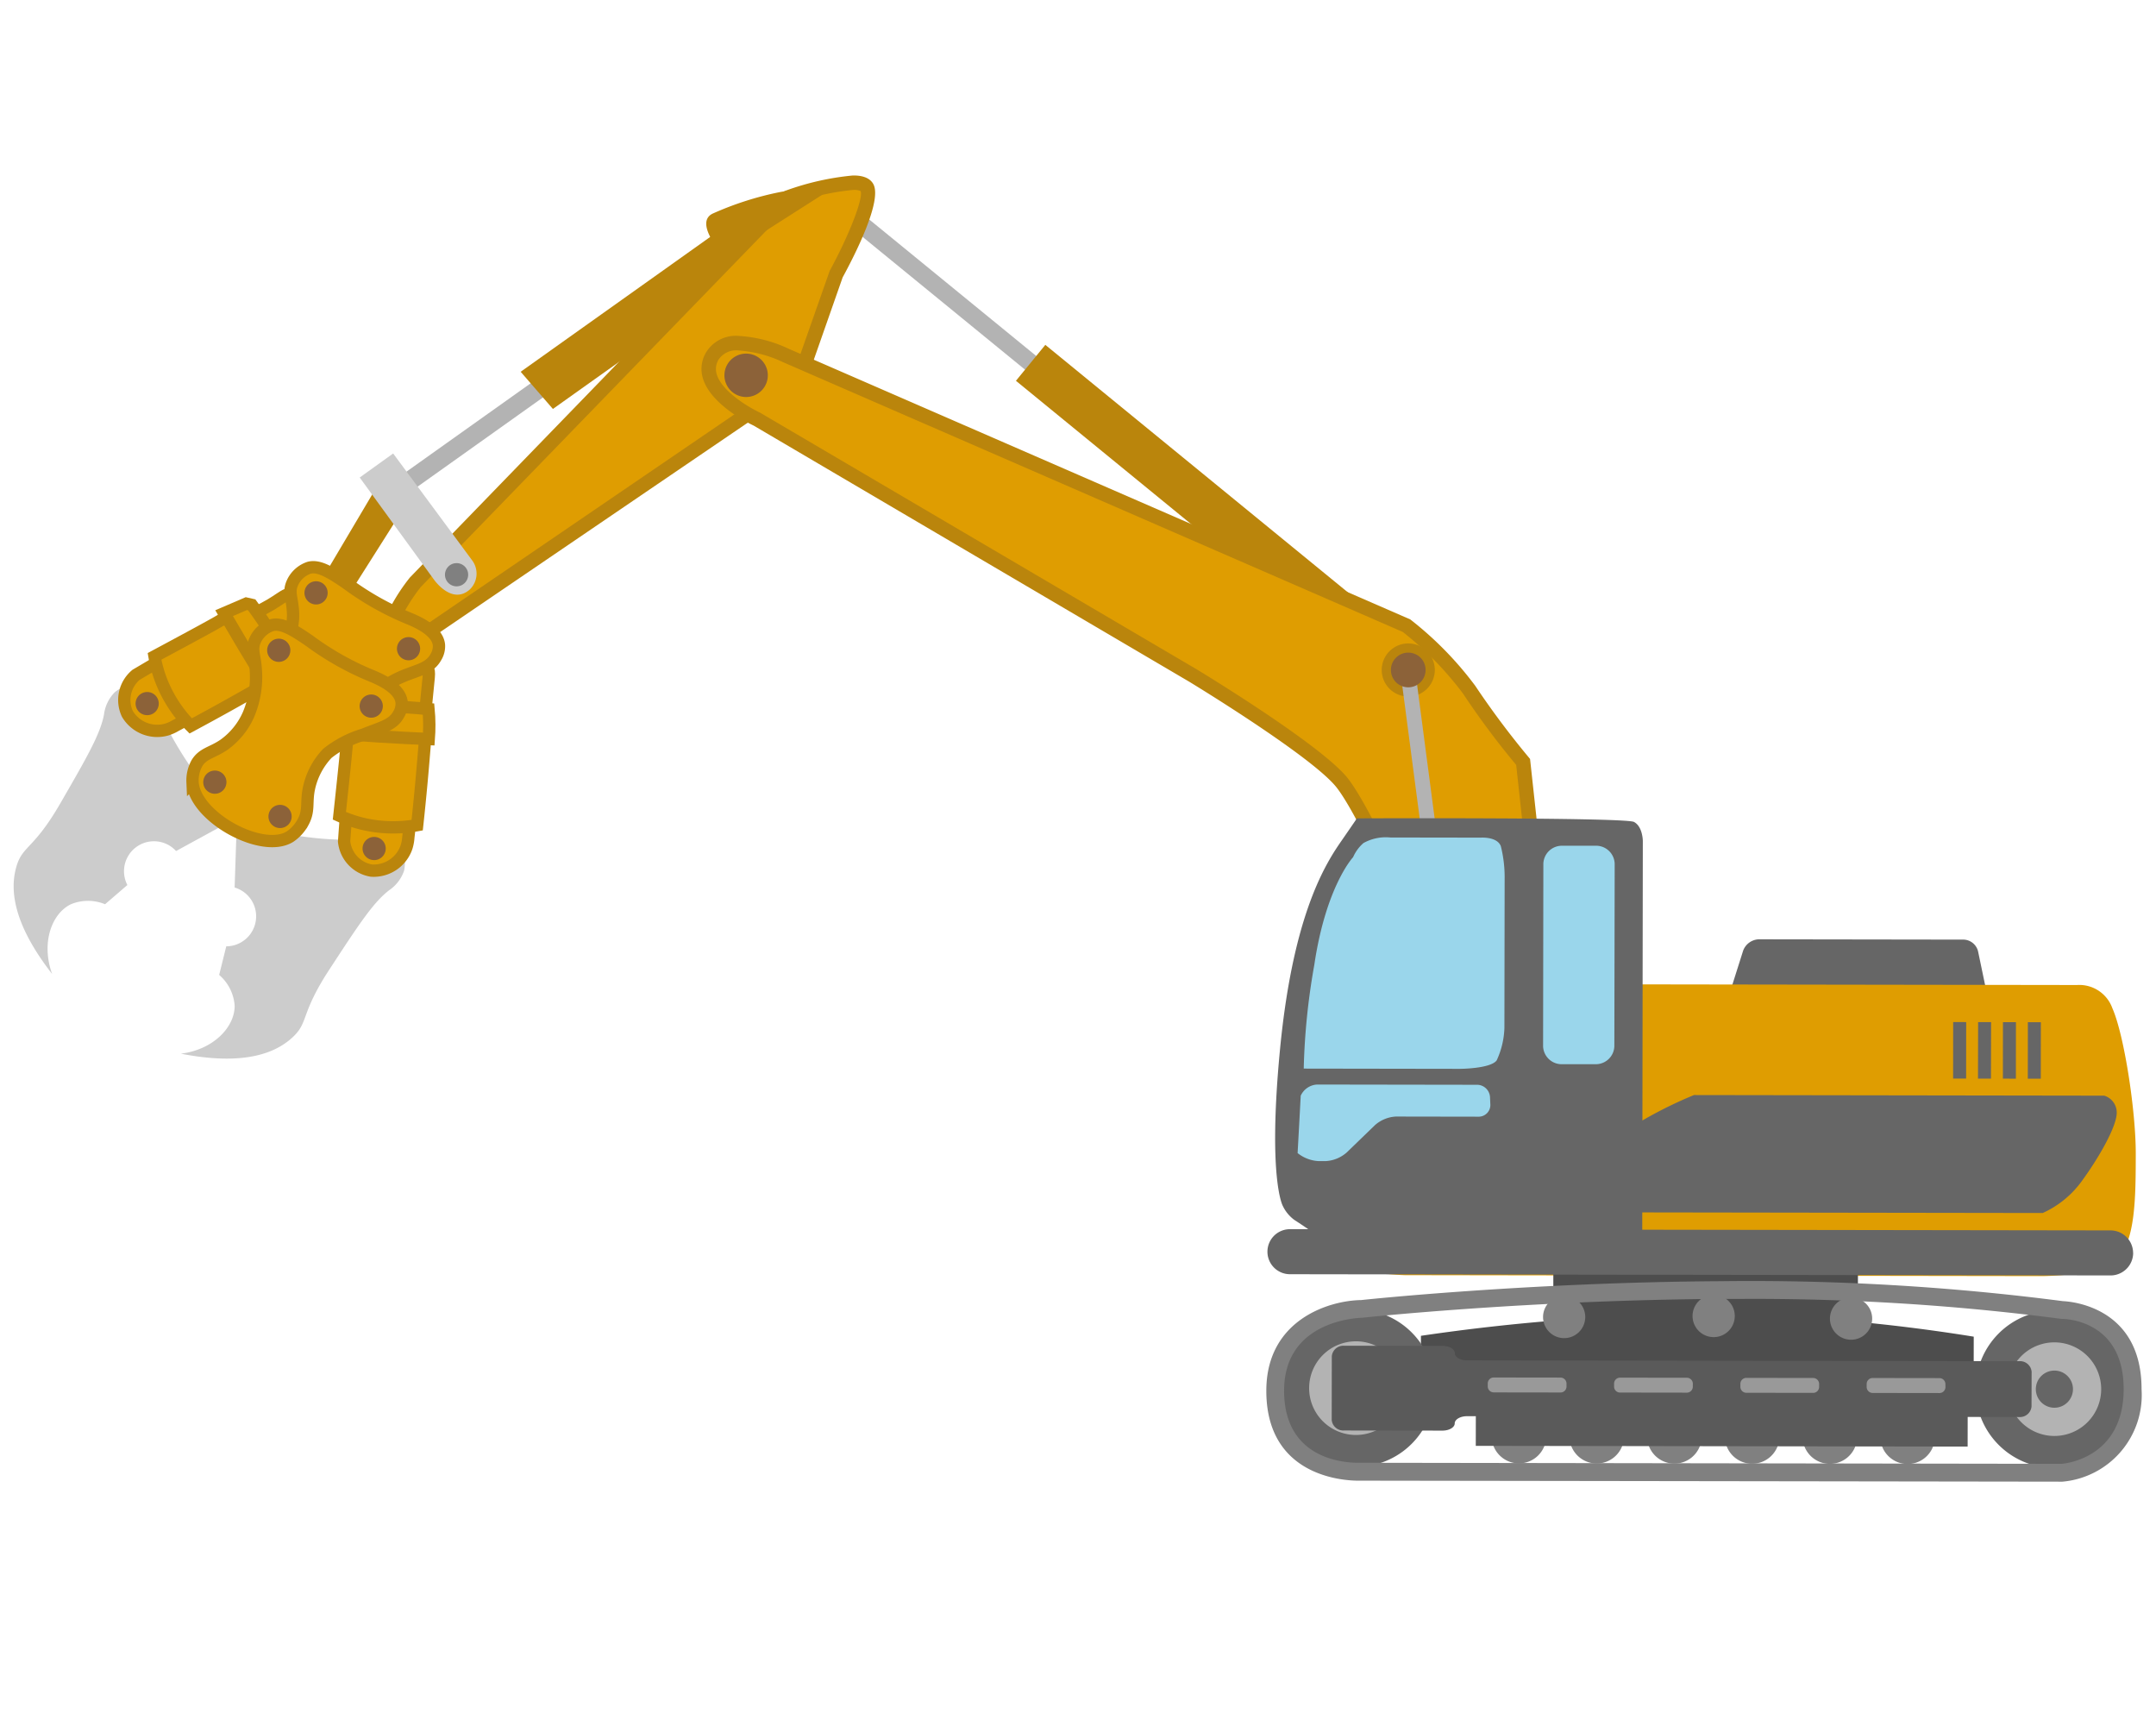 <svg xmlns="http://www.w3.org/2000/svg" xmlns:xlink="http://www.w3.org/1999/xlink" width="158" height="126" viewBox="0 0 158 126">
  <defs>
    <clipPath id="clip-path">
      <rect id="長方形_382" data-name="長方形 382" width="155.943" height="116.556" fill="none"/>
    </clipPath>
    <clipPath id="clip-img_use03">
      <rect width="158" height="126"/>
    </clipPath>
  </defs>
  <g id="img_use03" clip-path="url(#clip-img_use03)">
    <g id="グループ_935" data-name="グループ 935" transform="translate(1 -8)">
      <g id="グループ_934" data-name="グループ 934" clip-path="url(#clip-path)">
        <path id="パス_180" data-name="パス 180" d="M16.209,68a25.321,25.321,0,0,1-6.345-9.93,3.239,3.239,0,0,0-2.445.64,2.846,2.846,0,0,0-.8,1.653c-.278,1.442-1.253,3.129-3.2,6.5C1.424,70.311.626,69.933.179,71.576c-.436,1.6-.256,4.063,2.641,7.785-.808-2.235-.065-4.392,1.357-5.1A3.279,3.279,0,0,1,6.7,74.252l1.634-1.409a2.195,2.195,0,0,1,3.57-2.49L16.209,68" fill="#ccc"/>
        <path id="パス_181" data-name="パス 181" d="M16.362,68.124a25.313,25.313,0,0,0,11.725,1.183,3.242,3.242,0,0,1,.531,2.471A2.838,2.838,0,0,1,27.5,73.239c-1.161.9-2.227,2.53-4.36,5.791-2.179,3.334-1.482,3.875-2.746,5.015-1.23,1.11-3.511,2.062-8.14,1.156,2.359-.288,3.95-1.924,3.942-3.514a3.274,3.274,0,0,0-1.134-2.257q.259-1.047.52-2.094a2.2,2.2,0,0,0,.612-4.31q.083-2.451.163-4.9" fill="#ccc"/>
        <path id="パス_182" data-name="パス 182" d="M20.483,51.5c1.46.083,3.006,2.533,2.43,3.813-.161.355-.368.36-2.62,1.615-1.254.7-1.363.794-1.663.791-1.609-.012-3.3-2.781-2.658-3.941.2-.362.482-.306,1.689-.86,1.96-.9,2.107-1.458,2.822-1.418" fill="#df9d01"/>
        <path id="パス_183" data-name="パス 183" d="M20.483,51.5c1.46.083,3.006,2.533,2.43,3.813-.161.355-.368.36-2.62,1.615-1.254.7-1.363.794-1.663.791-1.609-.012-3.3-2.781-2.658-3.941.2-.362.482-.306,1.689-.86C19.621,52.015,19.768,51.457,20.483,51.5Z" fill="none" stroke="#ba850c" stroke-miterlimit="10" stroke-width="0.902"/>
        <path id="パス_184" data-name="パス 184" d="M12.016,55.751a16.893,16.893,0,0,1,2.018,3.885c.024.064.047.129.069.194a22.79,22.79,0,0,1-2.229,1.328,3.026,3.026,0,0,1-.674.3,2.544,2.544,0,0,1-2.863-1.15,2.406,2.406,0,0,1,.632-2.864q.593-.35,1.187-.7l1.86-.993" fill="#df9d01"/>
        <path id="パス_185" data-name="パス 185" d="M12.016,55.751a16.893,16.893,0,0,1,2.018,3.885c.024.064.047.129.069.194a22.79,22.79,0,0,1-2.229,1.328,3.026,3.026,0,0,1-.674.3,2.544,2.544,0,0,1-2.863-1.15,2.406,2.406,0,0,1,.632-2.864q.593-.35,1.187-.7Z" fill="none" stroke="#ba850c" stroke-miterlimit="10" stroke-width="0.902"/>
        <path id="パス_186" data-name="パス 186" d="M15.744,53.229l.021,0,1.59,2.117c.219.195,1.768,1.6,1.382,2.517a.765.765,0,0,1-.1.167q-1.439.833-2.931,1.663-1.377.767-2.732,1.492a9.694,9.694,0,0,1-2.19-3.4,9.426,9.426,0,0,1-.46-1.694c2.764-1.482,4.706-2.534,4.907-2.683a.81.81,0,0,1,.509-.181" fill="#df9d01"/>
        <path id="パス_187" data-name="パス 187" d="M15.744,53.229l.021,0,1.59,2.117c.219.195,1.768,1.6,1.382,2.517a.765.765,0,0,1-.1.167q-1.439.833-2.931,1.663-1.377.767-2.732,1.492a9.694,9.694,0,0,1-2.19-3.4,9.426,9.426,0,0,1-.46-1.694c2.764-1.482,4.706-2.534,4.907-2.683A.81.81,0,0,1,15.744,53.229Z" fill="none" stroke="#ba850c" stroke-miterlimit="10" stroke-width="0.902"/>
        <path id="パス_188" data-name="パス 188" d="M17.05,52.226l.4.091c.48.657.967,1.363,1.452,2.118.586.911,1.106,1.8,1.568,2.641-.269.223-.57.455-.9.686-.312.216-.613.4-.9.569q-.937-1.512-1.876-3.08-.7-1.17-1.371-2.325l1.626-.7" fill="#df9d01"/>
        <path id="パス_189" data-name="パス 189" d="M17.05,52.226l.4.091c.48.657.967,1.363,1.452,2.118.586.911,1.106,1.8,1.568,2.641-.269.223-.57.455-.9.686-.312.216-.613.4-.9.569q-.937-1.512-1.876-3.08-.7-1.17-1.371-2.325Z" fill="none" stroke="#ba850c" stroke-miterlimit="10" stroke-width="0.902"/>
        <path id="パス_190" data-name="パス 190" d="M9.2,60.166a.849.849,0,1,1,1.2-.029.85.85,0,0,1-1.2.029" fill="#8c6239"/>
        <path id="パス_191" data-name="パス 191" d="M25.808,56.79c.892-1.158,3.787-1.052,4.518.146.2.333.091.507-.144,3.075-.131,1.43-.115,1.573-.286,1.819-.918,1.321-4.157,1.153-4.754-.03-.186-.369.02-.571.243-1.88.364-2.127-.014-2.563.423-3.13" fill="#df9d01"/>
        <path id="パス_192" data-name="パス 192" d="M25.808,56.79c.892-1.158,3.787-1.052,4.518.146.2.333.091.507-.144,3.075-.131,1.43-.115,1.573-.286,1.819-.918,1.321-4.157,1.153-4.754-.03-.186-.369.02-.571.243-1.88C25.749,57.793,25.371,57.357,25.808,56.79Z" fill="none" stroke="#ba850c" stroke-miterlimit="10" stroke-width="0.902"/>
        <path id="パス_193" data-name="パス 193" d="M24.541,66.18a16.9,16.9,0,0,1,4.346.526l.2.053a22.8,22.8,0,0,1-.162,2.59,3.027,3.027,0,0,1-.135.724,2.545,2.545,0,0,1-2.565,1.715,2.409,2.409,0,0,1-2.008-2.139q.048-.687.1-1.373.115-1.047.23-2.1" fill="#df9d01"/>
        <path id="パス_194" data-name="パス 194" d="M24.541,66.18a16.9,16.9,0,0,1,4.346.526l.2.053a22.8,22.8,0,0,1-.162,2.59,3.027,3.027,0,0,1-.135.724,2.545,2.545,0,0,1-2.565,1.715,2.409,2.409,0,0,1-2.008-2.139q.048-.687.1-1.373Q24.427,67.229,24.541,66.18Z" fill="none" stroke="#ba850c" stroke-miterlimit="10" stroke-width="0.902"/>
        <path id="パス_195" data-name="パス 195" d="M24.564,61.68l.013-.016,2.646-.118c.284-.07,2.317-.557,2.857.28a.759.759,0,0,1,.084.174q-.126,1.656-.282,3.357-.144,1.57-.309,3.1a9.7,9.7,0,0,1-4.044-.111,9.526,9.526,0,0,1-1.658-.576c.337-3.119.565-5.316.556-5.566a.8.8,0,0,1,.137-.522" fill="#df9d01"/>
        <path id="パス_196" data-name="パス 196" d="M24.564,61.68l.013-.016,2.646-.118c.284-.07,2.317-.557,2.857.28a.759.759,0,0,1,.084.174q-.126,1.656-.282,3.357-.144,1.57-.309,3.1a9.7,9.7,0,0,1-4.044-.111,9.526,9.526,0,0,1-1.658-.576c.337-3.119.565-5.316.556-5.566A.8.8,0,0,1,24.564,61.68Z" fill="none" stroke="#ba850c" stroke-miterlimit="10" stroke-width="0.902"/>
        <path id="パス_197" data-name="パス 197" d="M24.472,60.035l.3-.282c.814-.025,1.671-.029,2.568,0,1.083.03,2.106.1,3.065.2.033.348.054.728.056,1.134,0,.379-.012.734-.037,1.062q-1.777-.078-3.6-.189-1.362-.083-2.694-.181.17-.868.34-1.737" fill="#df9d01"/>
        <path id="パス_198" data-name="パス 198" d="M24.472,60.035l.3-.282c.814-.025,1.671-.029,2.568,0,1.083.03,2.106.1,3.065.2.033.348.054.728.056,1.134,0,.379-.012.734-.037,1.062q-1.777-.078-3.6-.189-1.362-.083-2.694-.181Q24.3,60.9,24.472,60.035Z" fill="none" stroke="#ba850c" stroke-miterlimit="10" stroke-width="0.902"/>
        <path id="パス_199" data-name="パス 199" d="M39.457,36.645,28.19,44.661l-.9-1.038,11.269-8.015Z" fill="#b3b3b3"/>
        <path id="パス_200" data-name="パス 200" d="M56.8,25.669,39.519,37.963l-2.363-2.724L54.439,22.946Z" fill="#ba850c"/>
        <path id="パス_201" data-name="パス 201" d="M22.258,51.011l4.454-7.517s.524-1.813,1.7-1.2a1.742,1.742,0,0,1,.751,2.024l-4.688,7.4Z" fill="#ba850c"/>
        <rect id="長方形_372" data-name="長方形 372" width="1.296" height="20.854" transform="translate(58.928 22.671) rotate(-50.745)" fill="#b3b3b3"/>
        <rect id="長方形_373" data-name="長方形 373" width="3.402" height="31.988" transform="matrix(0.633, -0.774, 0.774, 0.633, 73.452, 35.9)" fill="#ba850c"/>
        <path id="パス_202" data-name="パス 202" d="M56.785,22.456s5.133-1.813,5.745-.721-2.266,6.37-2.266,6.37l-2.679,7.644L30.681,54.1s-3.488.907-3.075-.366a13.408,13.408,0,0,1,1.85-3.094Z" fill="#df9d01"/>
        <path id="パス_203" data-name="パス 203" d="M28.562,54.942a1.571,1.571,0,0,1-1.352-.487.946.946,0,0,1-.11-.888,13.683,13.683,0,0,1,1.941-3.257L56.49,22l.118-.043a19.768,19.768,0,0,1,4.9-1.1c.282,0,1.14,0,1.488.621.679,1.209-1.323,5.158-2.243,6.845l-2.722,7.767L30.815,54.611a10.678,10.678,0,0,1-2.253.331m-.434-1.1a1.7,1.7,0,0,0,.436.043,9.385,9.385,0,0,0,1.9-.274l26.68-18.2L59.8,27.852c1.43-2.621,2.49-5.356,2.268-5.856a1.31,1.31,0,0,0-.564-.079,18.3,18.3,0,0,0-4.425,1L29.836,51.007a13.4,13.4,0,0,0-1.708,2.831" fill="#ba850c"/>
        <path id="パス_204" data-name="パス 204" d="M27.813,41.225,25.36,42.986l5.432,7.466s1.3,1.892,2.619.754a1.616,1.616,0,0,0,.178-2.166Z" fill="#ccc"/>
        <path id="パス_205" data-name="パス 205" d="M52.1,26.837s-2.3-2.478-.882-3.183a23.211,23.211,0,0,1,4.953-1.584,6.144,6.144,0,0,1,3.084.2Z" fill="#ba850c"/>
        <path id="パス_206" data-name="パス 206" d="M113.294,92.516c.627-1.015.007-4.068.007-4.068l-2.679-24.619a61.847,61.847,0,0,1-3.959-5.3,25.176,25.176,0,0,0-4.587-4.685l-45.489-19.8s-4.193-2.039-5.382.034c-1.416,2.472,3.288,4.641,3.288,4.641L86.41,57.486s8.762,5.3,10.847,7.747,7.911,15.675,8.322,19.338-.218,6.512,1.867,8.142,5.221.82,5.848-.2" fill="#df9d01"/>
        <path id="パス_207" data-name="パス 207" d="M110.3,94.169h0a5.115,5.115,0,0,1-3.18-1.041c-1.721-1.346-1.8-3.4-1.892-5.776-.032-.865-.068-1.759-.176-2.72-.407-3.625-6.229-16.745-8.2-19.056-2.006-2.352-10.63-7.586-10.716-7.637L54.223,39.178c-.08-.034-3.065-1.43-3.694-3.4a2.362,2.362,0,0,1,.217-1.963,2.55,2.55,0,0,1,2.419-1.2,9.918,9.918,0,0,1,3.653.948l45.533,19.82.054.044a25.262,25.262,0,0,1,4.709,4.824,62.3,62.3,0,0,0,3.915,5.235l.1.122,2.695,24.778c.1.5.62,3.268-.082,4.4a4.246,4.246,0,0,1-3.445,1.373M53.162,33.681a1.559,1.559,0,0,0-1.5.663,1.324,1.324,0,0,0-.126,1.113c.4,1.263,2.427,2.438,3.173,2.783L86.679,57.029c.366.222,8.866,5.378,10.981,7.859,2.089,2.449,8.014,15.776,8.447,19.624.112,1,.149,1.958.182,2.8.087,2.289.15,3.94,1.484,4.982a4.087,4.087,0,0,0,2.528.818,3.358,3.358,0,0,0,2.541-.874c.356-.575.18-2.5-.062-3.682l-2.668-24.512a59.655,59.655,0,0,1-3.9-5.233A24.22,24.22,0,0,0,101.8,54.3L56.375,34.531a9.021,9.021,0,0,0-3.213-.85" fill="#ba850c"/>
        <path id="パス_208" data-name="パス 208" d="M55.269,35.5a1.59,1.59,0,1,1-1.589-1.592A1.592,1.592,0,0,1,55.269,35.5" fill="#8c6239"/>
        <path id="パス_209" data-name="パス 209" d="M104.148,57.09a1.945,1.945,0,1,1-1.943-1.947,1.946,1.946,0,0,1,1.943,1.947" fill="#ba850c"/>
        <rect id="長方形_374" data-name="長方形 374" width="1.087" height="15.67" transform="translate(101.718 57.896) rotate(-7.484)" fill="#b3b3b3"/>
        <rect id="長方形_375" data-name="長方形 375" width="2.849" height="24.035" transform="matrix(0.991, -0.13, 0.13, 0.991, 102.765, 72.624)" fill="#ba850c"/>
        <path id="パス_210" data-name="パス 210" d="M103.473,57.089a1.271,1.271,0,1,1-1.268-1.273,1.268,1.268,0,0,1,1.268,1.273" fill="#8c6239"/>
        <path id="パス_211" data-name="パス 211" d="M20.422,50.724a2.058,2.058,0,0,1,1.244-1.13c.7-.169,1.523.306,2.767,1.167a21.136,21.136,0,0,0,4.583,2.571c1.147.473,2.065,1.1,2.151,1.915a1.518,1.518,0,0,1-.233.91c-.486.867-1.4.939-2.577,1.464-1.941.867-1.689,1.675-2.944,1.893a4.894,4.894,0,0,1-3.47-1.157,4.066,4.066,0,0,1-2-2.208c-.287-1.2.636-1.536.526-3.365-.058-.963-.345-1.385-.049-2.06" fill="#df9d01"/>
        <path id="パス_212" data-name="パス 212" d="M20.422,50.724a2.058,2.058,0,0,1,1.244-1.13c.7-.169,1.523.306,2.767,1.167a21.136,21.136,0,0,0,4.583,2.571c1.147.473,2.065,1.1,2.151,1.915a1.518,1.518,0,0,1-.233.91c-.486.867-1.4.939-2.577,1.464-1.941.867-1.689,1.675-2.944,1.893a4.894,4.894,0,0,1-3.47-1.157,4.066,4.066,0,0,1-2-2.208c-.287-1.2.636-1.536.526-3.365C20.413,51.821,20.126,51.4,20.422,50.724Z" fill="none" stroke="#ba850c" stroke-miterlimit="10" stroke-width="0.902"/>
        <path id="パス_213" data-name="パス 213" d="M22.49,52.223a.85.85,0,1,1,.458-1.11.852.852,0,0,1-.458,1.11" fill="#8c6239"/>
        <path id="パス_214" data-name="パス 214" d="M29.265,56.313a.849.849,0,1,1,.459-1.11.849.849,0,0,1-.459,1.11" fill="#8c6239"/>
        <path id="パス_215" data-name="パス 215" d="M17.688,54.93a2.058,2.058,0,0,1,1.244-1.13c.7-.169,1.523.306,2.767,1.167a21.136,21.136,0,0,0,4.583,2.571c1.147.473,2.065,1.1,2.151,1.915a1.518,1.518,0,0,1-.233.91c-.434.773-1.221.917-2.577,1.464a7.845,7.845,0,0,0-2.629,1.367,5.336,5.336,0,0,0-1.366,2.629c-.2,1.039.043,1.572-.421,2.418a3.011,3.011,0,0,1-.946,1.052c-2.035,1.29-7.022-1.44-7.151-4a2.627,2.627,0,0,1,.316-1.367c.453-.749,1.12-.76,2-1.367a5.386,5.386,0,0,0,1.787-2.208,7.054,7.054,0,0,0,.526-3.365c-.058-.963-.345-1.385-.049-2.06" fill="#df9d01"/>
        <path id="パス_216" data-name="パス 216" d="M17.688,54.93a2.058,2.058,0,0,1,1.244-1.13c.7-.169,1.523.306,2.767,1.167a21.136,21.136,0,0,0,4.583,2.571c1.147.473,2.065,1.1,2.151,1.915a1.518,1.518,0,0,1-.233.91c-.434.773-1.221.917-2.577,1.464a7.845,7.845,0,0,0-2.629,1.367,5.336,5.336,0,0,0-1.366,2.629c-.2,1.039.043,1.572-.421,2.418a3.011,3.011,0,0,1-.946,1.052c-2.035,1.29-7.022-1.44-7.151-4a2.627,2.627,0,0,1,.316-1.367c.453-.749,1.12-.76,2-1.367a5.386,5.386,0,0,0,1.787-2.208,7.054,7.054,0,0,0,.526-3.365C17.679,56.027,17.392,55.6,17.688,54.93Z" fill="none" stroke="#ba850c" stroke-miterlimit="10" stroke-width="0.902"/>
        <path id="パス_217" data-name="パス 217" d="M19.757,56.429a.85.85,0,1,1,.457-1.11.851.851,0,0,1-.457,1.11" fill="#8c6239"/>
        <path id="パス_218" data-name="パス 218" d="M26.532,60.52a.85.85,0,1,1,.459-1.11.851.851,0,0,1-.459,1.11" fill="#8c6239"/>
        <path id="パス_219" data-name="パス 219" d="M26.595,71a.849.849,0,1,1,.654-1.008A.85.85,0,0,1,26.595,71" fill="#8c6239"/>
        <path id="パス_220" data-name="パス 220" d="M15.073,66.092a.85.85,0,1,1,.458-1.11.852.852,0,0,1-.458,1.11" fill="#8c6239"/>
        <path id="パス_221" data-name="パス 221" d="M19.85,68.605a.85.85,0,1,1,.459-1.111.851.851,0,0,1-.459,1.111" fill="#8c6239"/>
        <path id="パス_222" data-name="パス 222" d="M32.786,50.894a.85.85,0,1,1,.459-1.11.851.851,0,0,1-.459,1.11" fill="gray"/>
        <path id="パス_223" data-name="パス 223" d="M144.467,80.131a.679.679,0,0,1-.692.851l-17.208-.026a.6.6,0,0,1-.606-.831l.784-2.475a1.275,1.275,0,0,1,1.137-.829l15.027.022a1.126,1.126,0,0,1,1.05.855Z" fill="#666"/>
        <path id="パス_224" data-name="パス 224" d="M107.937,80.106l43.272.064a2.572,2.572,0,0,1,2.593,1.7c.863,1.943,1.721,7.519,1.715,10.673s-.009,6.545-1.453,7.757-5.482,1.2-5.482,1.2l-46.626-.07s-4.055-.117-4.933-1.141-.919-4.682-.919-4.682l.009-8.493s.141-4.122,1.873-5.573,9.951-1.441,9.951-1.441" fill="#df9d01"/>
        <path id="パス_225" data-name="パス 225" d="M98.438,67.957s.092-.117-1.2,1.75-3.552,5.716-4.456,15.415C91.918,94.346,93,96.336,93,96.336a2.71,2.71,0,0,0,.865,1.052c.552.352,1.567,1.053,1.567,1.053l23.918.036.043-28.854s0-1.052-.645-1.4-20.315-.263-20.315-.263" fill="#666"/>
        <path id="パス_226" data-name="パス 226" d="M107.482,69.372l-6.589-.01a3.36,3.36,0,0,0-1.977.409,2.93,2.93,0,0,0-.755,1.032s-1.988,2.113-2.845,7.9a49.25,49.25,0,0,0-.773,7.591l11.408.018s2.258,0,2.73-.616a6.1,6.1,0,0,0,.568-2.376l.017-10.948a9.334,9.334,0,0,0-.28-2.378c-.28-.722-1.5-.62-1.5-.62" fill="#9ad6eb"/>
        <path id="パス_227" data-name="パス 227" d="M117.306,84.572a1.361,1.361,0,0,1-1.31,1.4l-2.612,0a1.362,1.362,0,0,1-1.3-1.406l.019-13.2a1.36,1.36,0,0,1,1.309-1.4l2.612,0a1.361,1.361,0,0,1,1.306,1.4Z" fill="#9ad6eb"/>
        <path id="パス_228" data-name="パス 228" d="M94.322,88.28a1.4,1.4,0,0,1,1.2-.818l11.761.018a.957.957,0,0,1,.912.933l.021.471a.858.858,0,0,1-.828.933l-6.1-.01a2.53,2.53,0,0,0-1.519.623l-2.086,2.017a2.54,2.54,0,0,1-1.518.624h-.545a2.674,2.674,0,0,1-1.526-.587l.115-2.1Z" fill="#9ad6eb"/>
        <path id="パス_229" data-name="パス 229" d="M153.205,88.277l-30.063-.045a30.939,30.939,0,0,0-6.109,3.358c-2.422,1.866-3.921,2.49-4.267,3.359a15.239,15.239,0,0,0-.58,1.871l36.512.054a7.177,7.177,0,0,0,2.885-2.367c1.27-1.744,2.539-3.985,2.54-4.982a1.294,1.294,0,0,0-.918-1.248" fill="#666"/>
        <rect id="長方形_376" data-name="長方形 376" width="4.14" height="0.954" transform="translate(142.131 87.025) rotate(-89.94)" fill="#666"/>
        <rect id="長方形_377" data-name="長方形 377" width="4.14" height="0.952" transform="translate(143.955 87.028) rotate(-89.88)" fill="#666"/>
        <rect id="長方形_378" data-name="長方形 378" width="4.14" height="0.952" transform="translate(145.78 87.031) rotate(-89.94)" fill="#666"/>
        <rect id="長方形_379" data-name="長方形 379" width="4.139" height="0.952" transform="translate(147.606 87.033) rotate(-89.94)" fill="#666"/>
        <path id="パス_230" data-name="パス 230" d="M112.3,113.454a2,2,0,1,1-1.981-2.235,2.117,2.117,0,0,1,1.981,2.235" fill="gray"/>
        <path id="パス_231" data-name="パス 231" d="M118,113.462a2,2,0,1,1-1.981-2.235A2.12,2.12,0,0,1,118,113.462" fill="gray"/>
        <path id="パス_232" data-name="パス 232" d="M123.693,113.47a2,2,0,1,1-1.982-2.235,2.117,2.117,0,0,1,1.982,2.235" fill="gray"/>
        <path id="パス_233" data-name="パス 233" d="M129.389,113.479a2,2,0,1,1-1.981-2.235,2.117,2.117,0,0,1,1.981,2.235" fill="gray"/>
        <path id="パス_234" data-name="パス 234" d="M135.087,113.487a2,2,0,1,1-1.981-2.234,2.117,2.117,0,0,1,1.981,2.234" fill="gray"/>
        <path id="パス_235" data-name="パス 235" d="M140.782,113.5a2,2,0,1,1-1.979-2.235,2.115,2.115,0,0,1,1.979,2.235" fill="gray"/>
        <rect id="長方形_380" data-name="長方形 380" width="2.721" height="36.045" transform="translate(107.151 113.934) rotate(-89.914)" fill="#5a5a5a"/>
        <path id="パス_236" data-name="パス 236" d="M143.635,111.376l-40.511-.061.008-5.443a150.053,150.053,0,0,1,20.694-1.6,130.12,130.12,0,0,1,19.817,1.663Z" fill="#4d4d4d"/>
        <rect id="長方形_381" data-name="長方形 381" width="3.81" height="22.322" transform="matrix(0.002, -1, 1, 0.002, 112.828, 104.794)" fill="#4d4d4d"/>
        <path id="パス_237" data-name="パス 237" d="M104.143,109.713a5.772,5.772,0,1,1-5.763-5.78,5.773,5.773,0,0,1,5.763,5.78" fill="#666"/>
        <path id="パス_238" data-name="パス 238" d="M101.8,109.71a3.431,3.431,0,1,1-3.426-3.435,3.432,3.432,0,0,1,3.426,3.435" fill="#b3b3b3"/>
        <path id="パス_239" data-name="パス 239" d="M99.734,109.706a1.362,1.362,0,1,1-1.36-1.364,1.363,1.363,0,0,1,1.36,1.364" fill="#666"/>
        <path id="パス_240" data-name="パス 240" d="M155.326,109.79a5.773,5.773,0,1,1-5.765-5.78,5.774,5.774,0,0,1,5.765,5.78" fill="#666"/>
        <path id="パス_241" data-name="パス 241" d="M152.983,109.787a3.429,3.429,0,1,1-3.424-3.435,3.43,3.43,0,0,1,3.424,3.435" fill="#b3b3b3"/>
        <path id="パス_242" data-name="パス 242" d="M150.915,109.784a1.361,1.361,0,1,1-1.36-1.364,1.359,1.359,0,0,1,1.36,1.364" fill="#666"/>
        <path id="パス_243" data-name="パス 243" d="M147.885,108.51a.85.85,0,0,0-.9-.779l-40.47-.06c-.5,0-.9-.238-.9-.529s-.406-.531-.9-.532L97.5,106.6a.849.849,0,0,0-.9.775l-.007,4.657a.85.85,0,0,0,.9.776l7.214.01c.495,0,.9-.236.9-.527s.407-.53.9-.529l40.471.061a.85.85,0,0,0,.9-.777Z" fill="#5a5a5a"/>
        <path id="パス_244" data-name="パス 244" d="M113.8,109.588a.437.437,0,0,1-.436.437l-4.9-.007a.439.439,0,0,1-.436-.438v-.219a.439.439,0,0,1,.437-.435l4.9.007a.438.438,0,0,1,.434.438Z" fill="#999"/>
        <path id="パス_245" data-name="パス 245" d="M123.056,109.6a.438.438,0,0,1-.436.437l-4.9-.007a.436.436,0,0,1-.434-.438v-.218a.437.437,0,0,1,.436-.436l4.9.007a.44.44,0,0,1,.436.437Z" fill="#999"/>
        <path id="パス_246" data-name="パス 246" d="M132.312,109.615a.437.437,0,0,1-.436.438l-4.9-.007a.436.436,0,0,1-.434-.438v-.218a.436.436,0,0,1,.435-.436l4.9.008a.44.44,0,0,1,.436.436Z" fill="#999"/>
        <path id="パス_247" data-name="パス 247" d="M141.569,109.629a.437.437,0,0,1-.437.437l-4.9-.007a.437.437,0,0,1-.435-.438V109.4a.436.436,0,0,1,.435-.436l4.9.007a.439.439,0,0,1,.435.437Z" fill="#999"/>
        <path id="パス_248" data-name="パス 248" d="M126.131,104.422a1.547,1.547,0,1,1-1.545-1.548,1.547,1.547,0,0,1,1.545,1.548" fill="gray"/>
        <path id="パス_249" data-name="パス 249" d="M115.173,104.5a1.546,1.546,0,1,1-1.544-1.55,1.547,1.547,0,0,1,1.544,1.55" fill="gray"/>
        <path id="パス_250" data-name="パス 250" d="M136.2,104.616a1.547,1.547,0,1,1-1.544-1.55,1.545,1.545,0,0,1,1.544,1.55" fill="gray"/>
        <path id="パス_251" data-name="パス 251" d="M98.543,116.486c-1.127,0-6.752-.329-6.742-6.6.007-5.159,4.551-6.6,6.954-6.633.061-.009,12.176-1.3,26.313-1.383a177.623,177.623,0,0,1,25.11,1.462c.616.026,5.774.431,5.764,6.459a6.373,6.373,0,0,1-5.8,6.768l-51.383-.074c-.007,0-.088,0-.212,0M126.6,103.17c-.5,0-1.013,0-1.528,0-14.07.08-26.121,1.365-26.241,1.379-.289.009-5.719.175-5.727,5.332-.008,4.9,4.159,5.292,5.437,5.293.1,0,.157,0,.165,0l51.39.077c.144-.012,4.526-.368,4.534-5.465s-4.333-5.154-4.518-5.154l-.1-.007A173.275,173.275,0,0,0,126.6,103.17" fill="gray"/>
        <path id="パス_252" data-name="パス 252" d="M155.322,99.8a1.658,1.658,0,0,0-1.653-1.651l-60.136-.09a1.649,1.649,0,1,0,0,3.3l60.136.09a1.658,1.658,0,0,0,1.658-1.646" fill="#666"/>
      </g>
    </g>
  </g>
</svg>
